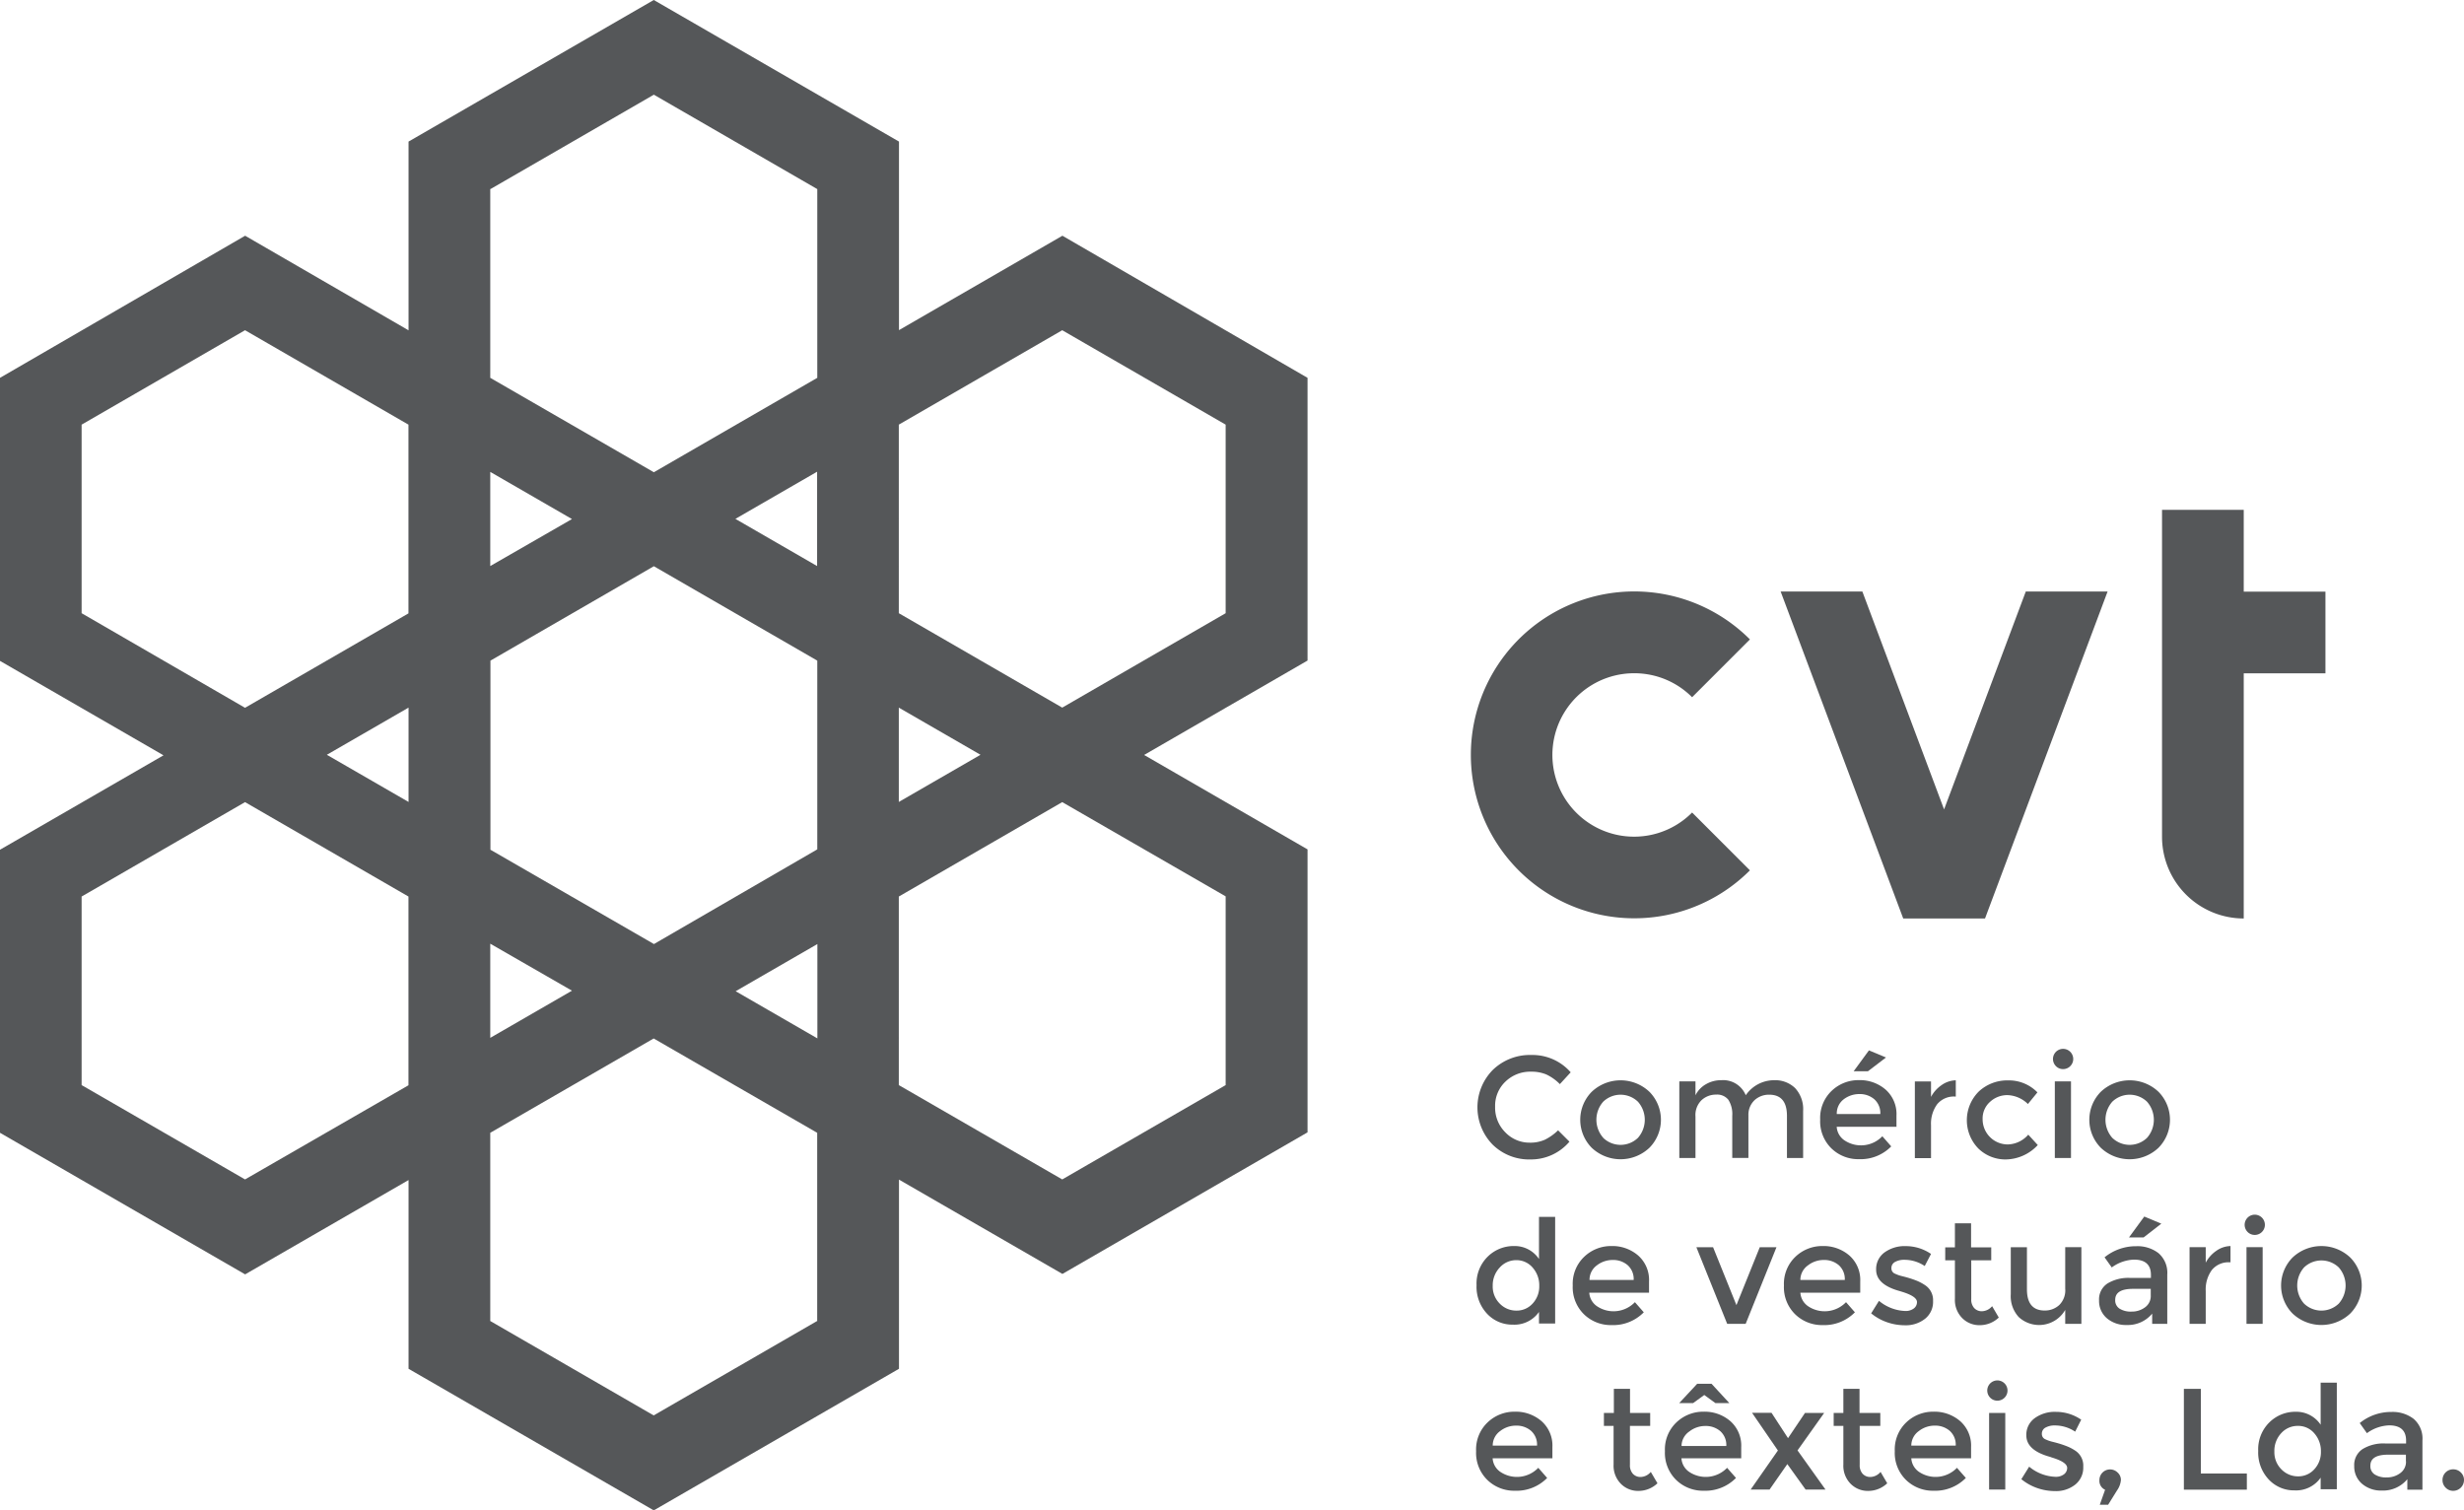 <svg xmlns="http://www.w3.org/2000/svg" viewBox="0 0 277.43 170"><title>Brevemente_PEDRO</title><path d="M3106.51,203L3078.91,187l-18.4,10.63V176.4l-27.61-15.94-27.61,15.94v21.25L2986.89,187,2959.29,203v31.87l18.41,10.63-18.41,10.63V288l27.6,15.94,18.4-10.62v21.25l27.61,15.94,27.61-15.94V293.27l18.4,10.62,27.6-15.94V256.09l-18.4-10.63,18.4-10.63V203Zm-92-21.25,18.4-10.63,18.4,10.63V203l-18.4,10.63L3014.49,203V181.71Zm18.41,85-18.41-10.62V234.84l18.4-10.63,18.4,10.63v21.25Zm18.4,0v10.62l-9.2-5.31ZM3023.69,272l-9.2,5.31V266.71Zm-18.4-21.25-9.2-5.31,9.2-5.31v10.63Zm9.2-26.56V213.59l9.2,5.31Zm46,15.94,9.2,5.31-9.2,5.31V240.15Zm-9.2-15.94-9.2-5.31,9.2-5.31v10.63Zm-82.81,5.31V208.27l18.4-10.63,18.4,10.63v21.25l-18.4,10.63Zm18.4,63.75-18.4-10.62V261.4l18.4-10.63,18.4,10.63v21.25Zm64.41,15.94-18.4,10.63-18.4-10.63V288l18.4-10.62L3051.3,288v21.25Zm46-47.81v21.25l-18.4,10.62-18.4-10.62V261.4l18.4-10.63Zm0-31.88-18.4,10.63-18.4-10.63V208.27l18.4-10.63,18.4,10.63v21.25Z" transform="translate(-2959.29 -160.46)" style="fill:#555759"/><polygon points="218.89 91.13 209.69 66.6 200.49 66.6 214.29 103.41 223.5 103.41 237.3 66.6 228.09 66.6 218.89 91.13" style="fill:#555759"/><path d="M3143.31,236.26a9.17,9.17,0,0,1,6.5,2.7l6.51-6.51a18.4,18.4,0,1,0,0,26l-6.51-6.51A9.2,9.2,0,1,1,3143.31,236.26Z" transform="translate(-2959.29 -160.46)" style="fill:#555759"/><path d="M3211.92,227.06v-9.2h-9.2v36.81a9.2,9.2,0,0,0,9.2,9.2v-27.6h9.2v-9.2h-9.2Z" transform="translate(-2959.29 -160.46)" style="fill:#555759"/><path d="M3131.53,289.11a4,4,0,0,0,1.7-.33,5.83,5.83,0,0,0,1.49-1.06L3136,289a5.68,5.68,0,0,1-4.37,2,5.86,5.86,0,0,1-4.27-1.66,6,6,0,0,1,0-8.41,6,6,0,0,1,4.37-1.69,5.71,5.71,0,0,1,4.41,1.95l-1.22,1.33a5.32,5.32,0,0,0-1.53-1.09,4.3,4.3,0,0,0-1.7-.31,4,4,0,0,0-2.89,1.11,3.75,3.75,0,0,0-1.17,2.84,3.92,3.92,0,0,0,1.16,2.89A3.76,3.76,0,0,0,3131.53,289.11Z" transform="translate(-2959.29 -160.46)" style="fill:#555759"/><path d="M3145,289.69a4.73,4.73,0,0,1-6.49,0,4.49,4.49,0,0,1,0-6.31,4.73,4.73,0,0,1,6.49,0A4.48,4.48,0,0,1,3145,289.69Zm-5.2-1.12a2.82,2.82,0,0,0,3.91,0,3.07,3.07,0,0,0,0-4.07,2.82,2.82,0,0,0-3.91,0A3.07,3.07,0,0,0,3139.81,288.57Z" transform="translate(-2959.29 -160.46)" style="fill:#555759"/><path d="M3150.19,286.17v4.67h-1.82v-8.63h1.82v1.57a2.88,2.88,0,0,1,1.18-1.25,3.34,3.34,0,0,1,1.7-.45,2.75,2.75,0,0,1,2.78,1.69,3.87,3.87,0,0,1,3.2-1.69,3.21,3.21,0,0,1,2.36.89,3.48,3.48,0,0,1,.9,2.58v5.29h-1.82v-4.74q0-2.39-2-2.39a2.4,2.4,0,0,0-1.62.59,2.25,2.25,0,0,0-.72,1.73v4.8h-1.82v-4.74a3,3,0,0,0-.44-1.81,1.62,1.62,0,0,0-1.38-.58,2.38,2.38,0,0,0-1.64.63A2.33,2.33,0,0,0,3150.19,286.17Z" transform="translate(-2959.29 -160.46)" style="fill:#555759"/><path d="M3172.86,287.32h-6.77a2,2,0,0,0,.86,1.52,3.34,3.34,0,0,0,4.28-.45l1,1.14a4.83,4.83,0,0,1-3.64,1.44,4.33,4.33,0,0,1-3.09-1.21,4.26,4.26,0,0,1-1.27-3.25,4.2,4.2,0,0,1,1.3-3.24,4.36,4.36,0,0,1,3.06-1.2,4.43,4.43,0,0,1,3,1.06,3.67,3.67,0,0,1,1.23,2.93v1.25Zm-6.77-1.43H3171a2.08,2.08,0,0,0-.68-1.67,2.49,2.49,0,0,0-1.68-.58,2.87,2.87,0,0,0-1.79.61A2,2,0,0,0,3166.1,285.9Zm3.52-4.82H3168l1.72-2.35,1.92,0.8Z" transform="translate(-2959.29 -160.46)" style="fill:#555759"/><path d="M3179.39,283.92a2.41,2.41,0,0,0-2,.88,3.73,3.73,0,0,0-.68,2.35v3.7h-1.82v-8.63h1.82v1.74a3.75,3.75,0,0,1,1.19-1.33,2.88,2.88,0,0,1,1.6-.54l0,1.83h-0.1Z" transform="translate(-2959.29 -160.46)" style="fill:#555759"/><path d="M3185.14,291a4.36,4.36,0,0,1-3.1-1.23,4.56,4.56,0,0,1,.06-6.43,4.71,4.71,0,0,1,3.3-1.24,4.48,4.48,0,0,1,3.29,1.35l-1.07,1.31a3.45,3.45,0,0,0-2.26-1,2.84,2.84,0,0,0-2,.75,2.5,2.5,0,0,0-.84,1.95,2.83,2.83,0,0,0,2.86,2.85,3.16,3.16,0,0,0,2.28-1.1l1.07,1.17A5,5,0,0,1,3185.14,291Z" transform="translate(-2959.29 -160.46)" style="fill:#555759"/><path d="M3190.77,280.49a1.14,1.14,0,1,1,.81.34A1.11,1.11,0,0,1,3190.77,280.49Zm1.7,10.35h-1.82v-8.63h1.82v8.63Z" transform="translate(-2959.29 -160.46)" style="fill:#555759"/><path d="M3202.32,289.69a4.73,4.73,0,0,1-6.49,0,4.49,4.49,0,0,1,0-6.31,4.73,4.73,0,0,1,6.49,0A4.49,4.49,0,0,1,3202.32,289.69Zm-5.2-1.12a2.82,2.82,0,0,0,3.91,0,3.08,3.08,0,0,0,0-4.07,2.82,2.82,0,0,0-3.91,0A3.08,3.08,0,0,0,3197.12,288.57Z" transform="translate(-2959.29 -160.46)" style="fill:#555759"/><path d="M3126.76,308.41a4.42,4.42,0,0,1-1.22-3.25,4.25,4.25,0,0,1,1.25-3.21,4.15,4.15,0,0,1,3-1.2,3.28,3.28,0,0,1,2.78,1.46v-4.74h1.82v12h-1.82v-1.3a3.37,3.37,0,0,1-2.94,1.43A3.88,3.88,0,0,1,3126.76,308.41Zm0.6-3.17a2.7,2.7,0,0,0,.8,2,2.58,2.58,0,0,0,1.87.78,2.41,2.41,0,0,0,1.82-.79,2.82,2.82,0,0,0,.75-2,3,3,0,0,0-.75-2.06,2.38,2.38,0,0,0-1.83-.83,2.48,2.48,0,0,0-1.87.83A2.91,2.91,0,0,0,3127.36,305.23Z" transform="translate(-2959.29 -160.46)" style="fill:#555759"/><path d="M3145,306h-6.77a2,2,0,0,0,.86,1.52,3.34,3.34,0,0,0,4.28-.45l1,1.14a4.83,4.83,0,0,1-3.64,1.44,4.33,4.33,0,0,1-3.09-1.21,4.26,4.26,0,0,1-1.27-3.25,4.19,4.19,0,0,1,1.3-3.24,4.36,4.36,0,0,1,3.06-1.2,4.43,4.43,0,0,1,3,1.06,3.66,3.66,0,0,1,1.23,2.93V306Zm-6.77-1.43h5a2.09,2.09,0,0,0-.68-1.67,2.49,2.49,0,0,0-1.68-.58,2.88,2.88,0,0,0-1.79.61A2,2,0,0,0,3138.26,304.56Z" transform="translate(-2959.29 -160.46)" style="fill:#555759"/><path d="M3153.76,309.51l-3.47-8.63h1.88l2.63,6.52,2.63-6.52h1.88l-3.47,8.63h-2.08Z" transform="translate(-2959.29 -160.46)" style="fill:#555759"/><path d="M3168.79,306H3162a2,2,0,0,0,.86,1.52,3.34,3.34,0,0,0,4.28-.45l1,1.14a4.83,4.83,0,0,1-3.63,1.44,4.33,4.33,0,0,1-3.09-1.21,4.26,4.26,0,0,1-1.27-3.25,4.2,4.2,0,0,1,1.3-3.24,4.36,4.36,0,0,1,3.06-1.2,4.43,4.43,0,0,1,3,1.06,3.67,3.67,0,0,1,1.23,2.93V306Zm-6.77-1.43H3167a2.08,2.08,0,0,0-.68-1.67,2.49,2.49,0,0,0-1.68-.58,2.87,2.87,0,0,0-1.79.61A2,2,0,0,0,3162,304.56Z" transform="translate(-2959.29 -160.46)" style="fill:#555759"/><path d="M3176.94,306.93a2.43,2.43,0,0,1-.89,2,3.47,3.47,0,0,1-2.29.74,6.14,6.14,0,0,1-2-.34,5.87,5.87,0,0,1-1.79-1l0.88-1.41a4.9,4.9,0,0,0,2.92,1.14,1.52,1.52,0,0,0,1-.28,0.89,0.89,0,0,0,.36-0.72q0-.65-1.72-1.17l-0.19-.06q-2.7-.73-2.69-2.43a2.31,2.31,0,0,1,.93-1.92,3.85,3.85,0,0,1,2.43-.72,5,5,0,0,1,2.82.88L3176,303a4.07,4.07,0,0,0-2.29-.7,2.09,2.09,0,0,0-1.05.24,0.77,0.77,0,0,0-.41.71,0.64,0.64,0,0,0,.42.62,4,4,0,0,0,.82.28q0.53,0.13.93,0.26c0.27,0.09.53,0.18,0.79,0.29a5.16,5.16,0,0,1,.82.45A2,2,0,0,1,3176.94,306.93Z" transform="translate(-2959.29 -160.46)" style="fill:#555759"/><path d="M3181.24,302.34v4.38a1.42,1.42,0,0,0,.32,1,1.15,1.15,0,0,0,.91.37,1.55,1.55,0,0,0,1.12-.57l0.75,1.28a3.1,3.1,0,0,1-2.12.86,2.72,2.72,0,0,1-2-.8,2.89,2.89,0,0,1-.82-2.17v-4.33h-1.09v-1.46h1.09v-2.71h1.82v2.71h2.27v1.46h-2.27Z" transform="translate(-2959.29 -160.46)" style="fill:#555759"/><path d="M3191.82,305.55v-4.67h1.82v8.63h-1.82v-1.57a3.39,3.39,0,0,1-5.23.81,3.47,3.47,0,0,1-.9-2.58v-5.29h1.82v4.74q0,2.39,2,2.39a2.38,2.38,0,0,0,1.64-.62A2.32,2.32,0,0,0,3191.82,305.55Z" transform="translate(-2959.29 -160.46)" style="fill:#555759"/><path d="M3203.27,309.51h-1.66v-1.15a3.55,3.55,0,0,1-2.87,1.28,3.29,3.29,0,0,1-2.23-.76,2.55,2.55,0,0,1-.88-2,2.14,2.14,0,0,1,.94-1.91,4.5,4.5,0,0,1,2.55-.63h2.35V304q0-1.72-1.91-1.72a4.49,4.49,0,0,0-2.5.88l-0.81-1.14a5.59,5.59,0,0,1,3.57-1.25,3.87,3.87,0,0,1,2.49.77,2.92,2.92,0,0,1,1,2.43v5.57Zm-1.82-3.21v-0.73h-2q-2,0-2,1.23a1.1,1.1,0,0,0,.49,1,2.38,2.38,0,0,0,1.36.33,2.46,2.46,0,0,0,1.52-.49A1.56,1.56,0,0,0,3201.45,306.3Zm-0.8-6.52H3199l1.72-2.35,1.92,0.8Z" transform="translate(-2959.29 -160.46)" style="fill:#555759"/><path d="M3210.32,302.58a2.41,2.41,0,0,0-2,.88,3.73,3.73,0,0,0-.68,2.35v3.7h-1.82v-8.63h1.82v1.74a3.75,3.75,0,0,1,1.19-1.33,2.87,2.87,0,0,1,1.6-.54l0,1.83h-0.1Z" transform="translate(-2959.29 -160.46)" style="fill:#555759"/><path d="M3212.35,299.16a1.14,1.14,0,1,1,.81.34A1.11,1.11,0,0,1,3212.35,299.16Zm1.7,10.35h-1.82v-8.63h1.82v8.63Z" transform="translate(-2959.29 -160.46)" style="fill:#555759"/><path d="M3223.91,308.35a4.73,4.73,0,0,1-6.49,0,4.49,4.49,0,0,1,0-6.31,4.73,4.73,0,0,1,6.49,0A4.49,4.49,0,0,1,3223.91,308.35Zm-5.2-1.12a2.82,2.82,0,0,0,3.91,0,3.08,3.08,0,0,0,0-4.07,2.82,2.82,0,0,0-3.91,0A3.08,3.08,0,0,0,3218.71,307.23Z" transform="translate(-2959.29 -160.46)" style="fill:#555759"/><path d="M3134.12,324.65h-6.77a2,2,0,0,0,.86,1.52,3.34,3.34,0,0,0,4.28-.45l1,1.14a4.83,4.83,0,0,1-3.64,1.44,4.33,4.33,0,0,1-3.09-1.21,4.26,4.26,0,0,1-1.27-3.25,4.2,4.2,0,0,1,1.3-3.24,4.36,4.36,0,0,1,3.06-1.2,4.43,4.43,0,0,1,3,1.06,3.66,3.66,0,0,1,1.23,2.93v1.25Zm-6.77-1.43h5a2.08,2.08,0,0,0-.68-1.67,2.49,2.49,0,0,0-1.68-.58,2.87,2.87,0,0,0-1.79.61A2,2,0,0,0,3127.36,323.23Z" transform="translate(-2959.29 -160.46)" style="fill:#555759"/><path d="M3142.81,321v4.38a1.42,1.42,0,0,0,.32,1,1.15,1.15,0,0,0,.91.37,1.55,1.55,0,0,0,1.12-.57l0.75,1.28a3.1,3.1,0,0,1-2.12.86,2.72,2.72,0,0,1-2-.8,2.89,2.89,0,0,1-.82-2.17V321h-1.09v-1.46H3141v-2.71h1.82v2.71h2.27V321h-2.27Z" transform="translate(-2959.29 -160.46)" style="fill:#555759"/><path d="M3155.38,324.65h-6.77a2,2,0,0,0,.86,1.52,3.34,3.34,0,0,0,4.28-.45l1,1.14a4.83,4.83,0,0,1-3.64,1.44,4.33,4.33,0,0,1-3.09-1.21,4.26,4.26,0,0,1-1.27-3.25,4.19,4.19,0,0,1,1.3-3.24,4.36,4.36,0,0,1,3.06-1.2,4.43,4.43,0,0,1,3,1.06,3.66,3.66,0,0,1,1.23,2.93v1.25Zm-5-8.39H3152l2,2.17h-1.57l-1.25-.91-1.25.91h-1.57Zm-1.72,7h5a2.09,2.09,0,0,0-.68-1.67,2.49,2.49,0,0,0-1.68-.58,2.88,2.88,0,0,0-1.79.61A2,2,0,0,0,3148.62,323.23Z" transform="translate(-2959.29 -160.46)" style="fill:#555759"/><path d="M3158.76,319.54l1.85,2.84,1.91-2.84h2.16l-3,4.22,3.15,4.41h-2.24l-2.06-2.87-2,2.87h-2.13l3.07-4.4-2.91-4.24h2.22Z" transform="translate(-2959.29 -160.46)" style="fill:#555759"/><path d="M3168.68,321v4.38a1.42,1.42,0,0,0,.32,1,1.15,1.15,0,0,0,.91.37,1.55,1.55,0,0,0,1.12-.57l0.75,1.28a3.1,3.1,0,0,1-2.12.86,2.72,2.72,0,0,1-2-.8,2.89,2.89,0,0,1-.82-2.17V321h-1.09v-1.46h1.09v-2.71h1.82v2.71H3171V321h-2.27Z" transform="translate(-2959.29 -160.46)" style="fill:#555759"/><path d="M3181.26,324.65h-6.77a2,2,0,0,0,.86,1.52,3.34,3.34,0,0,0,4.28-.45l1,1.14a4.83,4.83,0,0,1-3.64,1.44,4.33,4.33,0,0,1-3.09-1.21,4.26,4.26,0,0,1-1.27-3.25,4.2,4.2,0,0,1,1.3-3.24,4.36,4.36,0,0,1,3.06-1.2,4.43,4.43,0,0,1,3,1.06,3.67,3.67,0,0,1,1.23,2.93v1.25Zm-6.77-1.43h5a2.08,2.08,0,0,0-.68-1.67,2.49,2.49,0,0,0-1.68-.58,2.88,2.88,0,0,0-1.79.61A2,2,0,0,0,3174.49,323.23Z" transform="translate(-2959.29 -160.46)" style="fill:#555759"/><path d="M3183.37,317.82a1.14,1.14,0,1,1,.81.34A1.11,1.11,0,0,1,3183.37,317.82Zm1.7,10.35h-1.82v-8.63h1.82v8.63Z" transform="translate(-2959.29 -160.46)" style="fill:#555759"/><path d="M3193.85,325.6a2.43,2.43,0,0,1-.89,2,3.47,3.47,0,0,1-2.29.74,6.14,6.14,0,0,1-2-.34,5.87,5.87,0,0,1-1.79-1l0.88-1.41a4.9,4.9,0,0,0,2.92,1.14,1.52,1.52,0,0,0,1-.28,0.89,0.89,0,0,0,.36-0.72q0-.65-1.72-1.17l-0.19-.07q-2.69-.73-2.69-2.43a2.31,2.31,0,0,1,.93-1.92,3.85,3.85,0,0,1,2.43-.72,5,5,0,0,1,2.82.88l-0.68,1.35a4.07,4.07,0,0,0-2.29-.7,2.09,2.09,0,0,0-1.05.24,0.77,0.77,0,0,0-.41.71,0.64,0.64,0,0,0,.42.62,4,4,0,0,0,.82.28q0.53,0.13.93,0.26t0.79,0.29a5.16,5.16,0,0,1,.82.45A2,2,0,0,1,3193.85,325.6Z" transform="translate(-2959.29 -160.46)" style="fill:#555759"/><path d="M3195.67,327.12a1.2,1.2,0,0,1,1.2-1.22,1.2,1.2,0,0,1,.85.35,1.11,1.11,0,0,1,.37.84,2.36,2.36,0,0,1-.44,1.18l-1,1.61h-0.94l0.6-1.69A1.09,1.09,0,0,1,3195.67,327.12Z" transform="translate(-2959.29 -160.46)" style="fill:#555759"/><path d="M3205.18,328.18V316.83h1.91v9.53h5.18v1.82h-7.09Z" transform="translate(-2959.29 -160.46)" style="fill:#555759"/><path d="M3214.77,327.07a4.42,4.42,0,0,1-1.22-3.25,4.25,4.25,0,0,1,1.25-3.21,4.15,4.15,0,0,1,3-1.2,3.28,3.28,0,0,1,2.78,1.46v-4.74h1.82v12h-1.82v-1.3a3.37,3.37,0,0,1-2.94,1.43A3.88,3.88,0,0,1,3214.77,327.07Zm0.6-3.17a2.7,2.7,0,0,0,.8,2,2.58,2.58,0,0,0,1.87.78,2.41,2.41,0,0,0,1.82-.79,2.82,2.82,0,0,0,.75-2,3,3,0,0,0-.75-2.06A2.37,2.37,0,0,0,3218,321a2.48,2.48,0,0,0-1.87.83A2.9,2.9,0,0,0,3215.37,323.9Z" transform="translate(-2959.29 -160.46)" style="fill:#555759"/><path d="M3232,328.18h-1.66V327a3.55,3.55,0,0,1-2.87,1.28,3.29,3.29,0,0,1-2.23-.76,2.55,2.55,0,0,1-.88-2,2.14,2.14,0,0,1,.94-1.91,4.5,4.5,0,0,1,2.55-.63h2.35v-0.32q0-1.72-1.91-1.72a4.49,4.49,0,0,0-2.5.88l-0.81-1.14a5.59,5.59,0,0,1,3.57-1.25,3.87,3.87,0,0,1,2.49.77,2.92,2.92,0,0,1,1,2.43v5.57Zm-1.82-3.21v-0.73h-2q-2,0-2,1.23a1.1,1.1,0,0,0,.49,1,2.37,2.37,0,0,0,1.36.33,2.46,2.46,0,0,0,1.52-.49A1.56,1.56,0,0,0,3230.19,325Z" transform="translate(-2959.29 -160.46)" style="fill:#555759"/><path d="M3234.65,327.95a1.18,1.18,0,0,1-.35-0.86,1.19,1.19,0,0,1,1.2-1.2,1.19,1.19,0,0,1,.86.35,1.15,1.15,0,0,1,.36.85,1.22,1.22,0,0,1-1.22,1.22A1.15,1.15,0,0,1,3234.65,327.95Z" transform="translate(-2959.29 -160.46)" style="fill:#555759"/></svg>